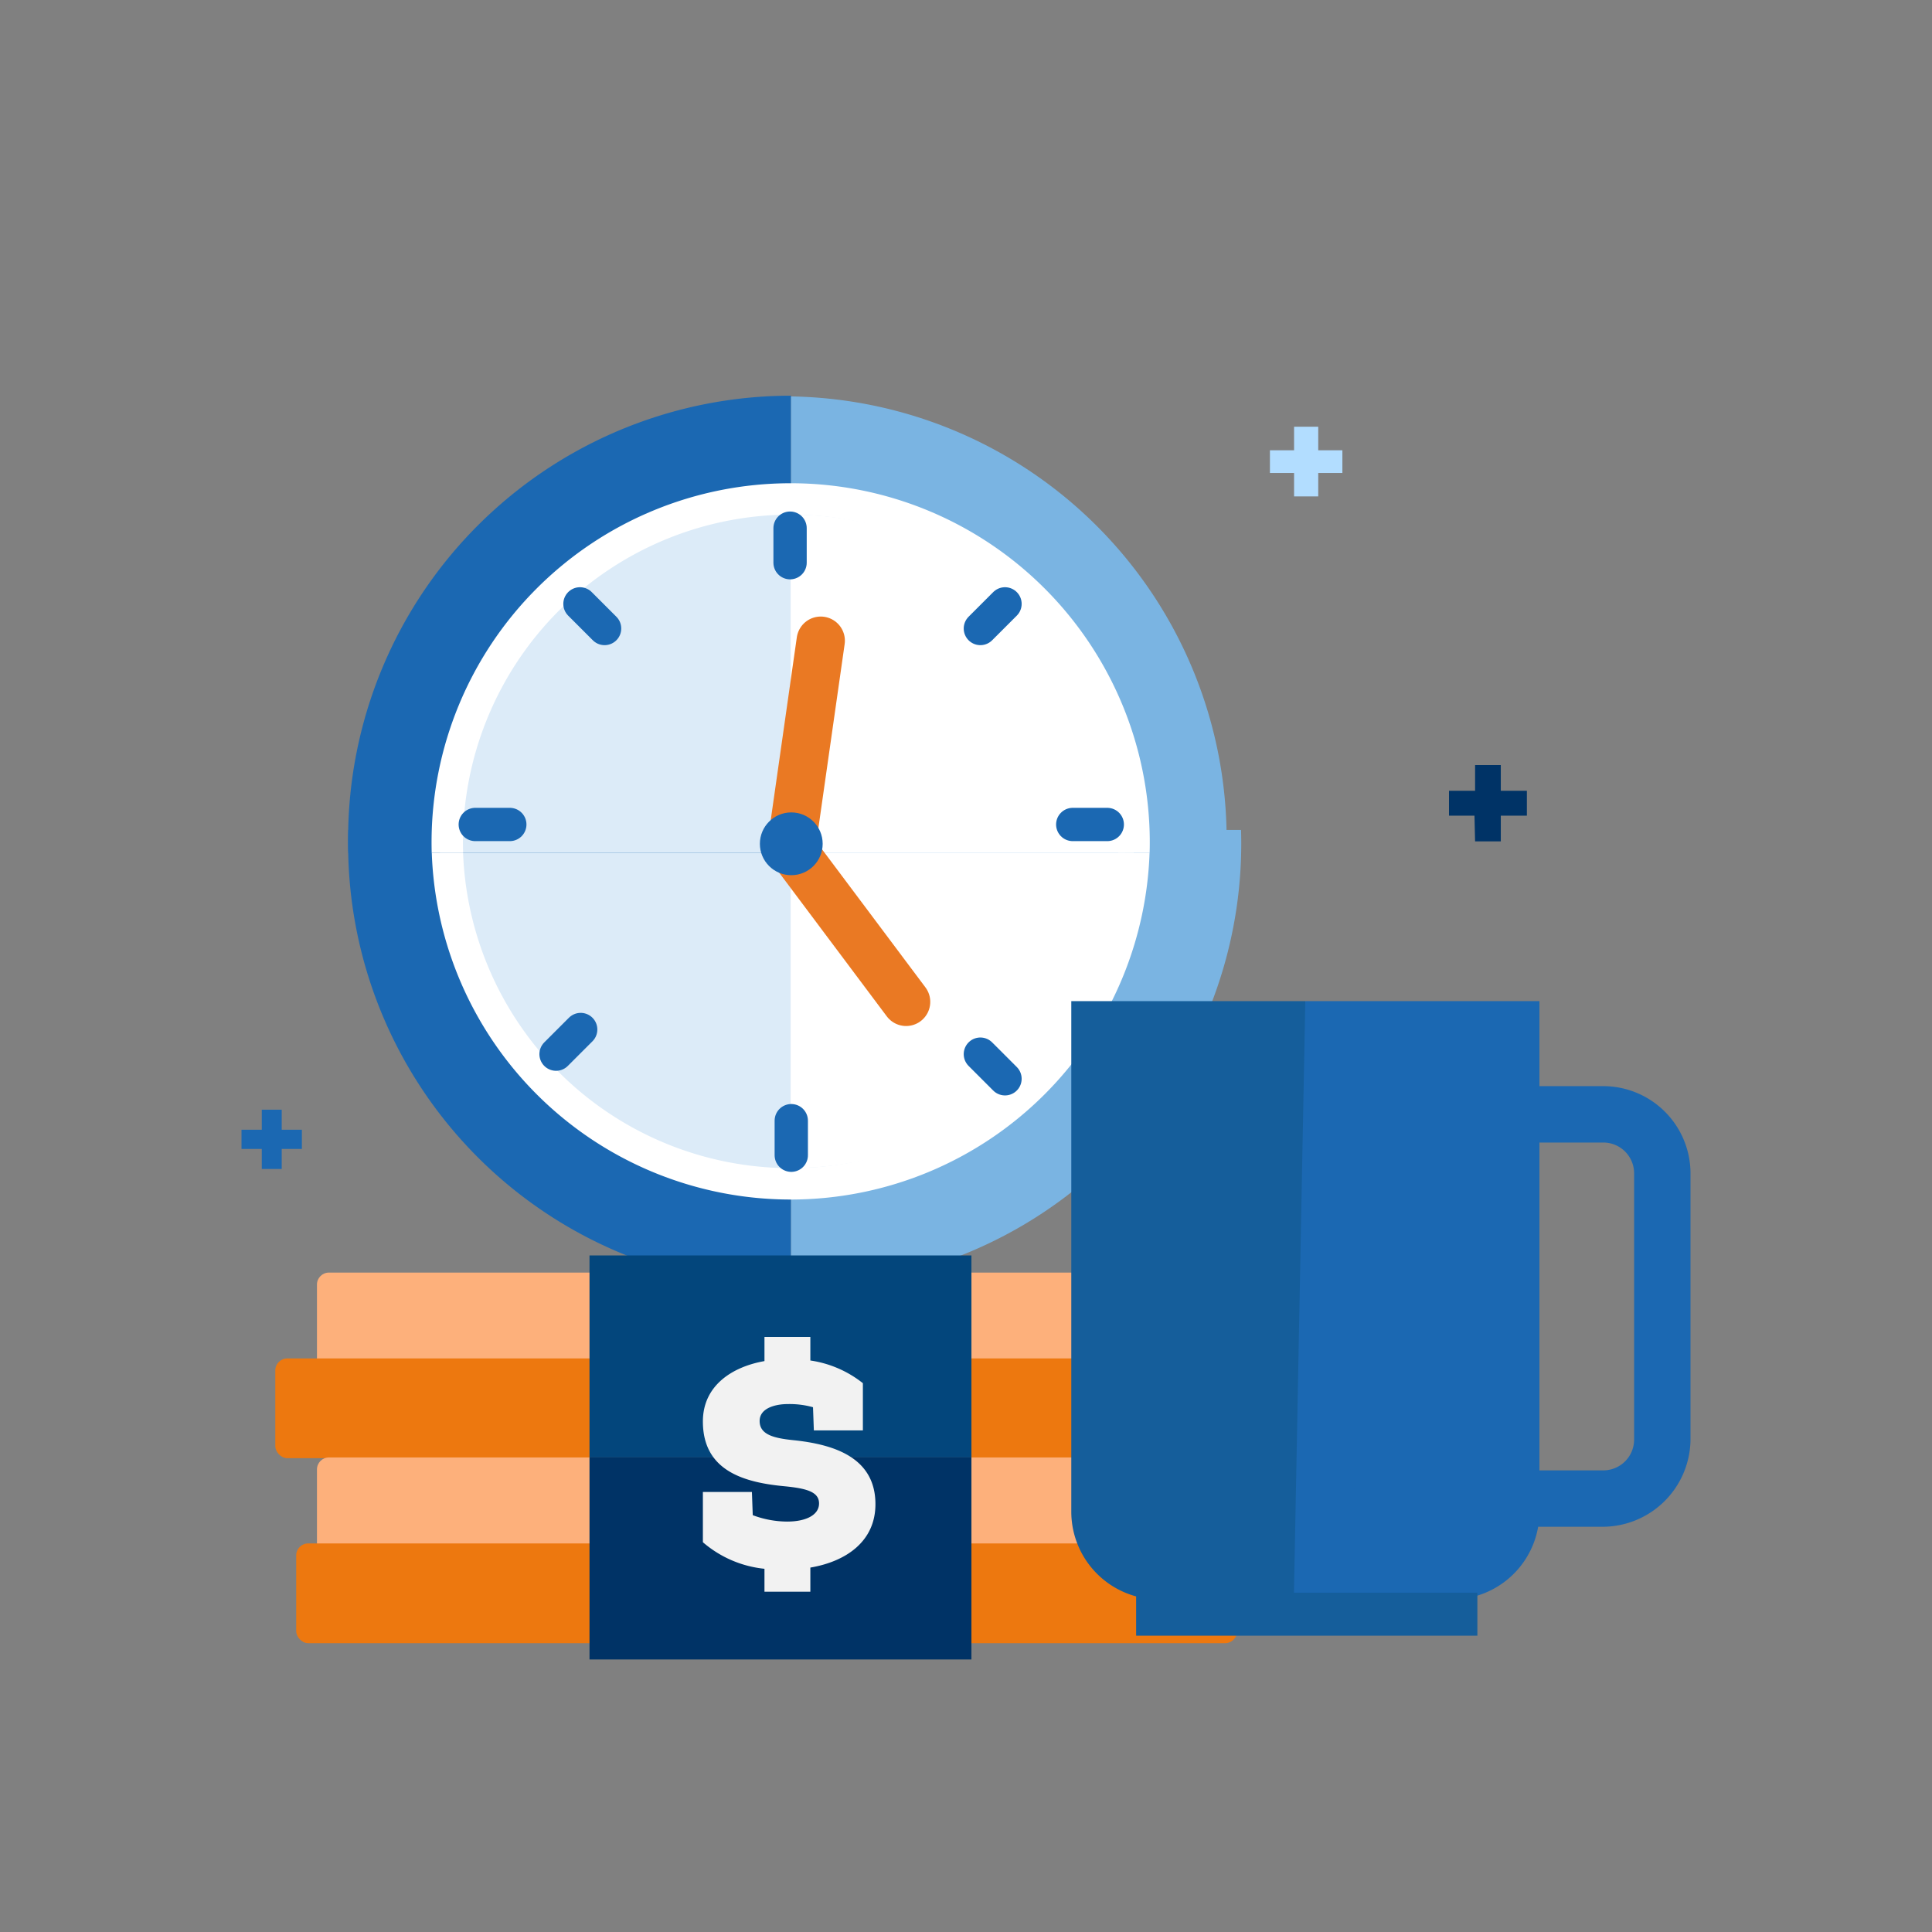 <svg id="Layer_1" data-name="Layer 1" xmlns="http://www.w3.org/2000/svg" xmlns:xlink="http://www.w3.org/1999/xlink" viewBox="0 0 160 160"><rect x="0" y="0" width="160" height="160" fill="#808080" stroke="none"/><defs><clipPath id="clip-path"><rect x="25.77" y="68.73" width="80.95" height="48.05" style="fill:none"/></clipPath><clipPath id="clip-path-2"><rect x="26.4" y="68.73" width="80.95" height="48.05" style="fill:none"/></clipPath><clipPath id="clip-path-5"><rect x="25.77" y="22.57" width="80.95" height="48.05" style="fill:none"/></clipPath><clipPath id="clip-path-6"><rect x="26.4" y="22.57" width="80.95" height="48.05" style="fill:none"/></clipPath></defs><title>clock-cup</title><g id="Group_12532" data-name="Group 12532"><g id="Group_12514" data-name="Group 12514"><g id="Group_12499" data-name="Group 12499"><g style="clip-path:url(#clip-path)"><g id="Group_12498" data-name="Group 12498"><path id="Path_1049" data-name="Path 1049" d="M65.51,106.59a36.68,36.68,0,0,1,0-73.36" style="fill:#1b68b2"/><path id="Path_1050" data-name="Path 1050" d="M65.51,33.18a36.68,36.68,0,1,1,0,73.35h0" style="fill:#7ab4e2"/><path id="Path_1051" data-name="Path 1051" d="M64.85,98h0A28.44,28.44,0,1,1,93.26,69.61,28.45,28.45,0,0,1,64.8,98" style="fill:#dcebf8"/></g></g></g><g id="Group_12501" data-name="Group 12501"><g style="clip-path:url(#clip-path-2)"><g id="Group_12500" data-name="Group 12500"><path id="Path_1052" data-name="Path 1052" d="M65.48,68.33H93.89v0A28.39,28.39,0,0,1,65.48,96.74h0Z" style="fill:#fff"/></g></g></g><g id="Group_12503" data-name="Group 12503"><g style="clip-path:url(#clip-path-2)"><g id="Group_12502" data-name="Group 12502"><path id="Path_1053" data-name="Path 1053" d="M95.22,69.6A29.74,29.74,0,1,1,65.48,39.86h0A29.75,29.75,0,0,1,95.22,69.6Zm-2.61,0h0A27.14,27.14,0,1,0,65.48,96.74h0A27.15,27.15,0,0,0,92.62,69.6h0Z" style="fill:#fff"/></g></g></g><g id="Group_12505" data-name="Group 12505"><g style="clip-path:url(#clip-path-2)"><g id="Group_12504" data-name="Group 12504"><line id="Line_194" data-name="Line 194" x1="65.53" y1="92.81" x2="65.53" y2="95.67" style="fill:none;stroke:#1b68b2;stroke-linecap:round;stroke-linejoin:round;stroke-width:2.758px"/></g></g></g><line id="Line_195" data-name="Line 195" x1="48.09" y1="85.26" x2="46.05" y2="87.3" style="fill:none;stroke:#1b68b2;stroke-linecap:round;stroke-linejoin:round;stroke-width:2.758px"/><line id="Line_196" data-name="Line 196" x1="81.19" y1="87.3" x2="83.23" y2="89.34" style="fill:none;stroke:#1b68b2;stroke-linecap:round;stroke-linejoin:round;stroke-width:2.758px"/><path id="Path_1054" data-name="Path 1054" d="M68.24,68.22a2.81,2.81,0,1,1-5.62,0" style="fill:#1b68b2"/><g id="Group_12507" data-name="Group 12507"><g style="clip-path:url(#clip-path-5)"><g id="Group_12506" data-name="Group 12506"><path id="Path_1049-2" data-name="Path 1049-2" d="M65.51,106.13a36.68,36.68,0,0,1,0-73.36" style="fill:#1b68b2"/><path id="Path_1050-2" data-name="Path 1050-2" d="M65.51,32.83a36.68,36.68,0,0,1,0,73.35" style="fill:#7ab4e2"/><path id="Path_1051-2" data-name="Path 1051-2" d="M64.85,41.34A28.39,28.39,0,1,1,36.43,69.7,28.39,28.39,0,0,1,64.85,41.34h0" style="fill:#dcebf8"/></g></g></g><g id="Group_12509" data-name="Group 12509"><g style="clip-path:url(#clip-path-6)"><g id="Group_12508" data-name="Group 12508"><path id="Path_1052-2" data-name="Path 1052-2" d="M65.48,42.62A28.37,28.37,0,0,1,93.89,71h0v0H65.48Z" style="fill:#fff"/></g></g></g><g id="Group_12511" data-name="Group 12511"><g style="clip-path:url(#clip-path-6)"><g id="Group_12510" data-name="Group 12510"><g id="Group_2836" data-name="Group 2836"><g id="Group_2835" data-name="Group 2835"><path id="Path_1053-2" data-name="Path 1053-2" d="M65.48,99.5A29.74,29.74,0,1,1,95.22,69.76,29.74,29.74,0,0,1,65.48,99.5Zm0-56.88A27.14,27.14,0,1,0,92.62,69.76h0A27.16,27.16,0,0,0,65.48,42.62Z" style="fill:#fff"/></g></g></g></g></g><g id="Group_12513" data-name="Group 12513"><g style="clip-path:url(#clip-path-6)"><g id="Group_12512" data-name="Group 12512"><g id="Group_2837" data-name="Group 2837"><line id="Line_194-2" data-name="Line 194-2" x1="65.43" y1="43.74" x2="65.43" y2="46.6" style="fill:none;stroke:#1b68b2;stroke-linecap:round;stroke-linejoin:round;stroke-width:2.758px"/></g></g></g></g><line id="Line_195-2" data-name="Line 195-2" x1="48.03" y1="50.01" x2="50.07" y2="52.05" style="fill:none;stroke:#1b68b2;stroke-linecap:round;stroke-linejoin:round;stroke-width:2.758px"/><line id="Line_196-2" data-name="Line 196-2" x1="83.23" y1="50.01" x2="81.19" y2="52.05" style="fill:none;stroke:#1b68b2;stroke-linecap:round;stroke-linejoin:round;stroke-width:2.758px"/><line id="Line_197" data-name="Line 197" x1="39.36" y1="68.28" x2="42.22" y2="68.28" style="fill:none;stroke:#1b68b2;stroke-linecap:round;stroke-linejoin:round;stroke-width:2.758px"/><line id="Line_198" data-name="Line 198" x1="88.84" y1="68.28" x2="91.7" y2="68.28" style="fill:none;stroke:#1b68b2;stroke-linecap:round;stroke-linejoin:round;stroke-width:2.758px"/><line id="Line_199" data-name="Line 199" x1="67.97" y1="53.06" x2="65.79" y2="68.33" style="fill:none;stroke:#ea7923;stroke-linecap:round;stroke-linejoin:round;stroke-width:4px"/><line id="Line_199-2" data-name="Line 199-2" x1="75.04" y1="82.97" x2="65.79" y2="70.62" style="fill:none;stroke:#ea7923;stroke-linecap:round;stroke-linejoin:round;stroke-width:4px"/><circle id="Ellipse_603" data-name="Ellipse 603" cx="65.53" cy="69.88" r="2.6" style="fill:#1b68b2"/></g><g id="Group_10772" data-name="Group 10772"><g id="Group_8782" data-name="Group 8782"><rect id="Rectangle_3510" data-name="Rectangle 3510" x="26.25" y="105.39" width="77.92" height="8.26" rx="0.99" style="fill:#fdb07b"/><rect id="Rectangle_3511" data-name="Rectangle 3511" x="22.8" y="112.5" width="77.92" height="8.26" rx="0.99" style="fill:#ed780f"/><rect id="Rectangle_3512" data-name="Rectangle 3512" x="26.25" y="120.7" width="77.92" height="8.26" rx="0.99" style="fill:#fdb07b"/><rect id="Rectangle_3513" data-name="Rectangle 3513" x="24.53" y="127.82" width="77.92" height="8.26" rx="0.99" style="fill:#ed780f"/><g id="Group_8780" data-name="Group 8780"><rect id="Rectangle_3514" data-name="Rectangle 3514" x="48.82" y="103.97" width="31.63" height="16.73" style="fill:#03467c"/><rect id="Rectangle_3515" data-name="Rectangle 3515" x="48.82" y="120.7" width="31.63" height="16.73" style="fill:#036"/></g><g id="Group_8781" data-name="Group 8781"><path id="Path_4683" data-name="Path 4683" d="M71.46,118.46H67.4l-.07-1.92a7.21,7.21,0,0,0-2.12-.26c-.88,0-2.3.28-2.3,1.4s1.14,1.42,2.8,1.59c3.26.34,6.79,1.38,6.79,5.3,0,3.09-2.44,4.75-5.39,5.25v2h-3.8v-1.9a9.22,9.22,0,0,1-5.1-2.2v-4.16h4.06l.07,1.92a8.18,8.18,0,0,0,2.85.53c1.57,0,2.64-.55,2.64-1.5s-1-1.24-2.81-1.42c-3.37-.31-6.81-1.26-6.81-5.37,0-3,2.47-4.54,5.1-5v-2h3.8v1.95a9.09,9.09,0,0,1,4.35,1.88Z" style="fill:#f2f2f2"/></g></g></g><g id="Group_12430" data-name="Group 12430"><g id="Group_3118" data-name="Group 3118"><path id="Path_1273" data-name="Path 1273" d="M110.87,132.46H96a7.27,7.27,0,0,1-7.28-7.25V82.91H108.1" style="fill:#155e9b"/><path id="Path_1274" data-name="Path 1274" d="M108.1,82.91h19.39v42.26a7.26,7.26,0,0,1-7.24,7.29h-13.1" style="fill:#1b68b2"/><path id="Path_1275" data-name="Path 1275" d="M132.72,126.44H118.07a7.23,7.23,0,0,1-7.2-7.2V97.15a7.23,7.23,0,0,1,7.2-7.2H132.8a7.23,7.23,0,0,1,7.2,7.2v22.09A7.29,7.29,0,0,1,132.72,126.44ZM118.07,94.62a2.55,2.55,0,0,0-2.53,2.53v22.09a2.55,2.55,0,0,0,2.53,2.53H132.8a2.55,2.55,0,0,0,2.53-2.53V97.15a2.55,2.55,0,0,0-2.53-2.53Z" style="fill:#1b68b2"/></g><rect id="Rectangle_1615" data-name="Rectangle 1615" x="94.09" y="131.9" width="28.26" height="3.56" style="fill:#155e9b"/></g><path id="Path_3889-2" data-name="Path 3889-2" d="M107.17,39.17h-2V37.29h2V35.34h2v1.95h2v1.88h-2v1.94h-2Z" style="fill:#b2ddff"/><path id="Path_3889-2-2" data-name="Path 3889-2-2" d="M122.11,67.55H120V65.49h2.16V63.36h2.13v2.13h2.16v2.06h-2.16v2.13h-2.13Z" style="fill:#036"/><path id="Path_3889-2-3" data-name="Path 3889-2-3" d="M21.68,95.15H20V93.56h1.68V91.9h1.65v1.66H25v1.59H23.33v1.66H21.68Z" style="fill:#1b68b2"/></g></svg>